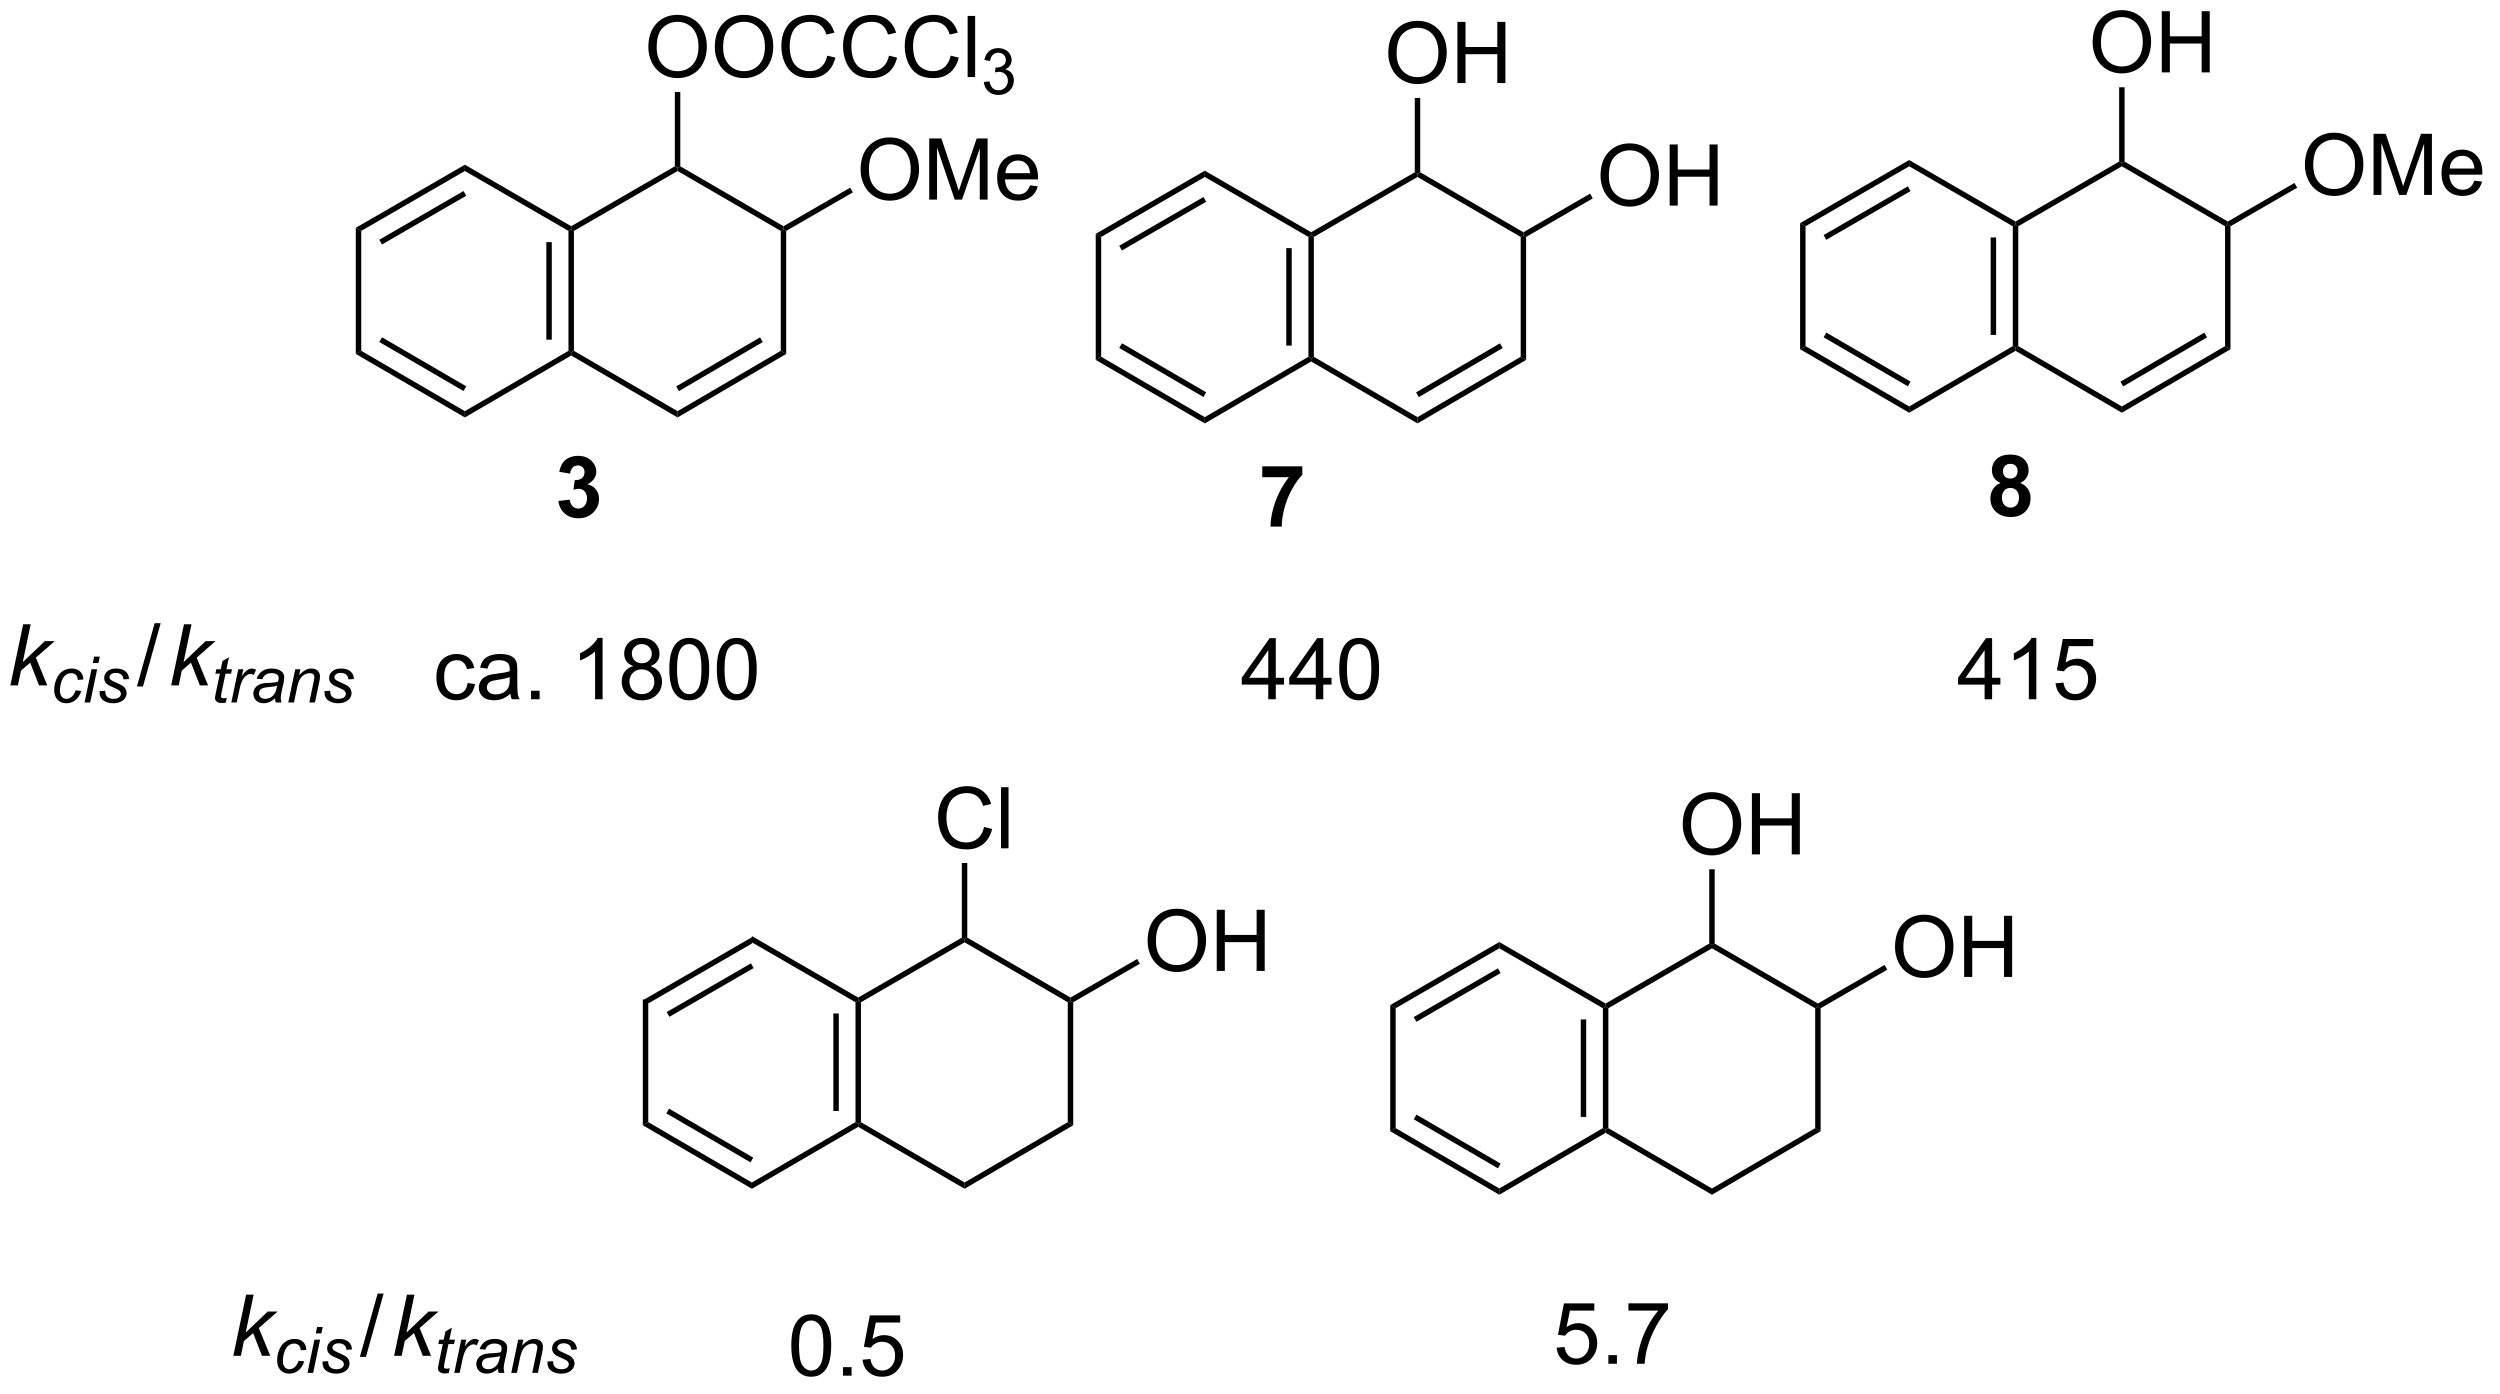 <?xml version="1.0" encoding="UTF-8"?>
<!DOCTYPE svg PUBLIC '-//W3C//DTD SVG 1.0//EN'
          'http://www.w3.org/TR/2001/REC-SVG-20010904/DTD/svg10.dtd'>
<svg stroke-dasharray="none" shape-rendering="auto" xmlns="http://www.w3.org/2000/svg" font-family="'Dialog'" text-rendering="auto" width="321" fill-opacity="1" color-interpolation="auto" color-rendering="auto" preserveAspectRatio="xMidYMid meet" font-size="12px" viewBox="0 0 321 179" fill="black" xmlns:xlink="http://www.w3.org/1999/xlink" stroke="black" image-rendering="auto" stroke-miterlimit="10" stroke-linecap="square" stroke-linejoin="miter" font-style="normal" stroke-width="1" height="179" stroke-dashoffset="0" font-weight="normal" stroke-opacity="1"
><!--Generated by the Batik Graphics2D SVG Generator--><defs id="genericDefs"
  /><g
  ><defs id="defs1"
    ><clipPath clipPathUnits="userSpaceOnUse" id="clipPath1"
      ><path d="M0.573 1.598 L240.705 1.598 L240.705 135.247 L0.573 135.247 L0.573 1.598 Z"
      /></clipPath
      ><clipPath clipPathUnits="userSpaceOnUse" id="clipPath2"
      ><path d="M5.033 66.311 L5.033 196.244 L238.488 196.244 L238.488 66.311 Z"
      /></clipPath
    ></defs
    ><g transform="scale(1.333,1.333) translate(-0.573,-1.598) matrix(1.029,0,0,1.029,-4.604,-66.61)"
    ><path d="M75.452 153.999 L75.452 154.588 L65.748 160.2 L65.237 159.905 ZM75.324 156.465 L67.436 161.026 L67.691 161.468 L75.579 156.906 Z" stroke="none" clip-path="url(#clipPath2)"
    /></g
    ><g transform="matrix(1.371,0,0,1.371,-6.903,-90.944)"
    ><path d="M65.237 159.905 L65.748 160.2 L65.748 171.427 L65.237 171.721 Z" stroke="none" clip-path="url(#clipPath2)"
    /></g
    ><g transform="matrix(1.371,0,0,1.371,-6.903,-90.944)"
    ><path d="M65.237 171.721 L65.748 171.427 L75.452 177.079 L75.452 177.669 ZM67.439 170.602 L75.323 175.194 L75.58 174.753 L67.695 170.161 Z" stroke="none" clip-path="url(#clipPath2)"
    /></g
    ><g transform="matrix(1.371,0,0,1.371,-6.903,-90.944)"
    ><path d="M75.452 177.669 L75.452 177.079 L85.156 171.427 L85.411 171.574 L85.411 171.869 Z" stroke="none" clip-path="url(#clipPath2)"
    /></g
    ><g transform="matrix(1.371,0,0,1.371,-6.903,-90.944)"
    ><path d="M85.666 171.427 L85.411 171.574 L85.156 171.427 L85.156 160.2 L85.411 160.053 L85.666 160.2 ZM83.592 170.382 L83.592 161.249 L83.082 161.249 L83.082 170.382 Z" stroke="none" clip-path="url(#clipPath2)"
    /></g
    ><g transform="matrix(1.371,0,0,1.371,-6.903,-90.944)"
    ><path d="M75.452 154.588 L75.452 153.999 L85.411 159.758 L85.411 160.053 L85.156 160.2 Z" stroke="none" clip-path="url(#clipPath2)"
    /></g
    ><g transform="matrix(1.371,0,0,1.371,-6.903,-90.944)"
    ><path d="M85.411 171.869 L85.411 171.574 L85.666 171.427 L95.37 177.078 L95.37 177.669 Z" stroke="none" clip-path="url(#clipPath2)"
    /></g
    ><g transform="matrix(1.371,0,0,1.371,-6.903,-90.944)"
    ><path d="M95.37 177.669 L95.37 177.078 L105.036 171.428 L105.546 171.72 Z" stroke="none" clip-path="url(#clipPath2)"
    /></g
    ><g transform="matrix(1.371,0,0,1.371,-6.903,-90.944)"
    ><path d="M105.546 171.72 L105.036 171.428 L105.036 160.199 L105.291 160.053 L105.546 160.2 Z" stroke="none" clip-path="url(#clipPath2)"
    /></g
    ><g transform="matrix(1.371,0,0,1.371,-6.903,-90.944)"
    ><path d="M105.292 159.758 L105.291 160.053 L105.036 160.199 L95.37 154.588 L95.37 154.293 L95.625 154.146 Z" stroke="none" clip-path="url(#clipPath2)"
    /></g
    ><g transform="matrix(1.371,0,0,1.371,-6.903,-90.944)"
    ><path d="M85.666 160.2 L85.411 160.053 L85.411 159.758 L95.115 154.146 L95.37 154.293 L95.37 154.588 Z" stroke="none" clip-path="url(#clipPath2)"
    /></g
    ><g transform="matrix(1.371,0,0,1.371,-6.903,-90.944)"
    ><path d="M97.198 143.78 L97.956 143.97 Q97.719 144.905 97.099 145.397 Q96.479 145.886 95.586 145.886 Q94.659 145.886 94.078 145.509 Q93.5 145.131 93.195 144.418 Q92.893 143.702 92.893 142.881 Q92.893 141.985 93.234 141.321 Q93.578 140.655 94.208 140.308 Q94.838 139.962 95.596 139.962 Q96.456 139.962 97.042 140.399 Q97.628 140.837 97.859 141.631 L97.112 141.806 Q96.914 141.181 96.534 140.897 Q96.156 140.61 95.581 140.61 Q94.922 140.61 94.477 140.928 Q94.034 141.243 93.854 141.777 Q93.674 142.311 93.674 142.876 Q93.674 143.608 93.888 144.152 Q94.102 144.696 94.549 144.967 Q95 145.235 95.523 145.235 Q96.159 145.235 96.599 144.868 Q97.042 144.501 97.198 143.78 ZM98.785 145.787 L98.785 140.061 L99.488 140.061 L99.488 145.787 L98.785 145.787 Z" stroke="none" clip-path="url(#clipPath2)"
    /></g
    ><g transform="matrix(1.371,0,0,1.371,-6.903,-90.944)"
    ><path d="M95.625 154.146 L95.37 154.293 L95.115 154.146 L95.115 147.157 L95.625 147.157 Z" stroke="none" clip-path="url(#clipPath2)"
    /></g
    ><g transform="matrix(1.371,0,0,1.371,-6.903,-90.944)"
    ><path d="M112.513 154.479 Q112.513 153.052 113.279 152.248 Q114.045 151.44 115.256 151.44 Q116.047 151.44 116.683 151.82 Q117.321 152.198 117.654 152.875 Q117.99 153.552 117.99 154.411 Q117.99 155.284 117.638 155.971 Q117.287 156.659 116.641 157.013 Q115.998 157.367 115.25 157.367 Q114.443 157.367 113.805 156.977 Q113.17 156.583 112.841 155.909 Q112.513 155.232 112.513 154.479 ZM113.295 154.49 Q113.295 155.526 113.849 156.123 Q114.407 156.716 115.248 156.716 Q116.102 156.716 116.654 156.115 Q117.209 155.513 117.209 154.409 Q117.209 153.708 116.972 153.188 Q116.735 152.667 116.279 152.38 Q115.826 152.091 115.258 152.091 Q114.454 152.091 113.873 152.646 Q113.295 153.198 113.295 154.49 ZM118.989 157.268 L118.989 151.542 L119.746 151.542 L119.746 153.893 L122.723 153.893 L122.723 151.542 L123.481 151.542 L123.481 157.268 L122.723 157.268 L122.723 154.568 L119.746 154.568 L119.746 157.268 L118.989 157.268 Z" stroke="none" clip-path="url(#clipPath2)"
    /></g
    ><g transform="matrix(1.371,0,0,1.371,-6.903,-90.944)"
    ><path d="M105.546 160.2 L105.291 160.053 L105.292 159.758 L111.534 156.148 L111.789 156.59 Z" stroke="none" clip-path="url(#clipPath2)"
    /></g
    ><g transform="matrix(1.371,0,0,1.371,-6.903,-90.944)"
    ><path d="M145.449 154.558 L145.449 155.147 L135.745 160.759 L135.235 160.465 ZM145.322 157.024 L137.433 161.586 L137.689 162.027 L145.577 157.466 Z" stroke="none" clip-path="url(#clipPath2)"
    /></g
    ><g transform="matrix(1.371,0,0,1.371,-6.903,-90.944)"
    ><path d="M135.235 160.465 L135.745 160.759 L135.745 171.987 L135.235 172.28 Z" stroke="none" clip-path="url(#clipPath2)"
    /></g
    ><g transform="matrix(1.371,0,0,1.371,-6.903,-90.944)"
    ><path d="M135.235 172.28 L135.745 171.987 L145.449 177.638 L145.449 178.228 ZM137.436 171.161 L145.321 175.753 L145.578 175.312 L137.693 170.72 Z" stroke="none" clip-path="url(#clipPath2)"
    /></g
    ><g transform="matrix(1.371,0,0,1.371,-6.903,-90.944)"
    ><path d="M145.449 178.228 L145.449 177.638 L155.153 171.987 L155.409 172.133 L155.409 172.429 Z" stroke="none" clip-path="url(#clipPath2)"
    /></g
    ><g transform="matrix(1.371,0,0,1.371,-6.903,-90.944)"
    ><path d="M155.664 171.987 L155.409 172.133 L155.153 171.987 L155.153 160.759 L155.409 160.612 L155.664 160.759 ZM153.59 170.941 L153.59 161.808 L153.079 161.808 L153.079 170.941 Z" stroke="none" clip-path="url(#clipPath2)"
    /></g
    ><g transform="matrix(1.371,0,0,1.371,-6.903,-90.944)"
    ><path d="M145.449 155.147 L145.449 154.558 L155.409 160.317 L155.409 160.612 L155.153 160.759 Z" stroke="none" clip-path="url(#clipPath2)"
    /></g
    ><g transform="matrix(1.371,0,0,1.371,-6.903,-90.944)"
    ><path d="M155.409 172.429 L155.409 172.133 L155.664 171.987 L165.367 177.638 L165.368 178.228 Z" stroke="none" clip-path="url(#clipPath2)"
    /></g
    ><g transform="matrix(1.371,0,0,1.371,-6.903,-90.944)"
    ><path d="M165.368 178.228 L165.367 177.638 L175.034 171.987 L175.544 172.28 Z" stroke="none" clip-path="url(#clipPath2)"
    /></g
    ><g transform="matrix(1.371,0,0,1.371,-6.903,-90.944)"
    ><path d="M175.544 172.28 L175.034 171.987 L175.034 160.759 L175.289 160.612 L175.544 160.759 Z" stroke="none" clip-path="url(#clipPath2)"
    /></g
    ><g transform="matrix(1.371,0,0,1.371,-6.903,-90.944)"
    ><path d="M175.289 160.317 L175.289 160.612 L175.034 160.759 L165.367 155.148 L165.368 154.853 L165.623 154.706 Z" stroke="none" clip-path="url(#clipPath2)"
    /></g
    ><g transform="matrix(1.371,0,0,1.371,-6.903,-90.944)"
    ><path d="M155.664 160.759 L155.409 160.612 L155.409 160.317 L165.112 154.706 L165.368 154.853 L165.367 155.148 Z" stroke="none" clip-path="url(#clipPath2)"
    /></g
    ><g transform="matrix(1.371,0,0,1.371,-6.903,-90.944)"
    ><path d="M162.631 143.561 Q162.631 142.134 163.396 141.329 Q164.162 140.522 165.373 140.522 Q166.164 140.522 166.8 140.902 Q167.438 141.28 167.771 141.957 Q168.107 142.634 168.107 143.493 Q168.107 144.365 167.756 145.053 Q167.404 145.74 166.758 146.095 Q166.115 146.449 165.368 146.449 Q164.56 146.449 163.922 146.058 Q163.287 145.665 162.959 144.99 Q162.631 144.313 162.631 143.561 ZM163.412 143.571 Q163.412 144.608 163.966 145.204 Q164.524 145.798 165.365 145.798 Q166.219 145.798 166.771 145.196 Q167.326 144.595 167.326 143.49 Q167.326 142.79 167.089 142.269 Q166.852 141.748 166.396 141.462 Q165.943 141.173 165.375 141.173 Q164.571 141.173 163.99 141.727 Q163.412 142.28 163.412 143.571 ZM169.106 146.35 L169.106 140.623 L169.864 140.623 L169.864 142.975 L172.84 142.975 L172.84 140.623 L173.598 140.623 L173.598 146.35 L172.84 146.35 L172.84 143.649 L169.864 143.649 L169.864 146.35 L169.106 146.35 Z" stroke="none" clip-path="url(#clipPath2)"
    /></g
    ><g transform="matrix(1.371,0,0,1.371,-6.903,-90.944)"
    ><path d="M165.623 154.706 L165.368 154.853 L165.112 154.706 L165.112 147.745 L165.623 147.745 Z" stroke="none" clip-path="url(#clipPath2)"
    /></g
    ><g transform="matrix(1.371,0,0,1.371,-6.903,-90.944)"
    ><path d="M182.511 155.039 Q182.511 153.612 183.277 152.807 Q184.042 152 185.253 152 Q186.045 152 186.68 152.38 Q187.318 152.757 187.652 153.435 Q187.988 154.112 187.988 154.971 Q187.988 155.843 187.636 156.531 Q187.285 157.218 186.639 157.572 Q185.995 157.927 185.248 157.927 Q184.441 157.927 183.803 157.536 Q183.167 157.143 182.839 156.468 Q182.511 155.791 182.511 155.039 ZM183.292 155.049 Q183.292 156.085 183.847 156.682 Q184.404 157.276 185.245 157.276 Q186.1 157.276 186.652 156.674 Q187.206 156.072 187.206 154.968 Q187.206 154.268 186.97 153.747 Q186.732 153.226 186.277 152.94 Q185.824 152.651 185.256 152.651 Q184.451 152.651 183.87 153.205 Q183.292 153.757 183.292 155.049 ZM188.986 157.828 L188.986 152.101 L189.744 152.101 L189.744 154.453 L192.721 154.453 L192.721 152.101 L193.479 152.101 L193.479 157.828 L192.721 157.828 L192.721 155.127 L189.744 155.127 L189.744 157.828 L188.986 157.828 Z" stroke="none" clip-path="url(#clipPath2)"
    /></g
    ><g transform="matrix(1.371,0,0,1.371,-6.903,-90.944)"
    ><path d="M175.544 160.759 L175.289 160.612 L175.289 160.317 L181.531 156.707 L181.787 157.149 Z" stroke="none" clip-path="url(#clipPath2)"
    /></g
    ><g transform="matrix(1.371,0,0,1.371,-6.903,-90.944)"
    ><path d="M48.571 81.76 L48.571 82.35 L38.867 87.961 L38.357 87.667 ZM48.444 84.226 L40.555 88.788 L40.811 89.23 L48.699 84.668 Z" stroke="none" clip-path="url(#clipPath2)"
    /></g
    ><g transform="matrix(1.371,0,0,1.371,-6.903,-90.944)"
    ><path d="M38.357 87.667 L38.867 87.961 L38.867 99.189 L38.357 99.482 Z" stroke="none" clip-path="url(#clipPath2)"
    /></g
    ><g transform="matrix(1.371,0,0,1.371,-6.903,-90.944)"
    ><path d="M38.357 99.482 L38.867 99.189 L48.571 104.84 L48.571 105.431 ZM40.558 98.364 L48.443 102.955 L48.7 102.514 L40.815 97.923 Z" stroke="none" clip-path="url(#clipPath2)"
    /></g
    ><g transform="matrix(1.371,0,0,1.371,-6.903,-90.944)"
    ><path d="M48.571 105.431 L48.571 104.84 L58.275 99.189 L58.53 99.336 L58.53 99.631 Z" stroke="none" clip-path="url(#clipPath2)"
    /></g
    ><g transform="matrix(1.371,0,0,1.371,-6.903,-90.944)"
    ><path d="M58.785 99.189 L58.53 99.336 L58.275 99.189 L58.275 87.961 L58.53 87.814 L58.785 87.961 ZM56.712 98.144 L56.712 89.011 L56.201 89.011 L56.201 98.144 Z" stroke="none" clip-path="url(#clipPath2)"
    /></g
    ><g transform="matrix(1.371,0,0,1.371,-6.903,-90.944)"
    ><path d="M48.571 82.35 L48.571 81.76 L58.53 87.519 L58.53 87.814 L58.275 87.961 Z" stroke="none" clip-path="url(#clipPath2)"
    /></g
    ><g transform="matrix(1.371,0,0,1.371,-6.903,-90.944)"
    ><path d="M58.53 99.631 L58.53 99.336 L58.785 99.189 L68.492 104.84 L68.493 105.431 Z" stroke="none" clip-path="url(#clipPath2)"
    /></g
    ><g transform="matrix(1.371,0,0,1.371,-6.903,-90.944)"
    ><path d="M68.493 105.431 L68.492 104.84 L78.156 99.189 L78.666 99.482 ZM68.619 102.961 L76.472 98.37 L76.214 97.929 L68.362 102.521 Z" stroke="none" clip-path="url(#clipPath2)"
    /></g
    ><g transform="matrix(1.371,0,0,1.371,-6.903,-90.944)"
    ><path d="M78.666 99.482 L78.156 99.189 L78.156 87.961 L78.411 87.814 L78.666 87.961 Z" stroke="none" clip-path="url(#clipPath2)"
    /></g
    ><g transform="matrix(1.371,0,0,1.371,-6.903,-90.944)"
    ><path d="M78.411 87.519 L78.411 87.814 L78.156 87.961 L68.492 82.35 L68.493 82.055 L68.748 81.908 Z" stroke="none" clip-path="url(#clipPath2)"
    /></g
    ><g transform="matrix(1.371,0,0,1.371,-6.903,-90.944)"
    ><path d="M58.785 87.961 L58.53 87.814 L58.53 87.519 L68.237 81.908 L68.493 82.055 L68.492 82.35 Z" stroke="none" clip-path="url(#clipPath2)"
    /></g
    ><g transform="matrix(1.371,0,0,1.371,-6.903,-90.944)"
    ><path d="M65.755 70.763 Q65.755 69.336 66.521 68.531 Q67.287 67.724 68.498 67.724 Q69.289 67.724 69.925 68.104 Q70.563 68.482 70.896 69.159 Q71.232 69.836 71.232 70.695 Q71.232 71.568 70.88 72.255 Q70.529 72.943 69.883 73.297 Q69.24 73.651 68.493 73.651 Q67.685 73.651 67.047 73.26 Q66.412 72.867 66.084 72.193 Q65.755 71.516 65.755 70.763 ZM66.537 70.774 Q66.537 71.81 67.091 72.406 Q67.649 73 68.49 73 Q69.344 73 69.896 72.399 Q70.451 71.797 70.451 70.693 Q70.451 69.992 70.214 69.472 Q69.977 68.951 69.521 68.664 Q69.068 68.375 68.5 68.375 Q67.696 68.375 67.115 68.93 Q66.537 69.482 66.537 70.774 ZM71.978 70.763 Q71.978 69.336 72.744 68.531 Q73.509 67.724 74.72 67.724 Q75.512 67.724 76.147 68.104 Q76.785 68.482 77.119 69.159 Q77.455 69.836 77.455 70.695 Q77.455 71.568 77.103 72.255 Q76.752 72.943 76.106 73.297 Q75.463 73.651 74.715 73.651 Q73.908 73.651 73.27 73.26 Q72.634 72.867 72.306 72.193 Q71.978 71.516 71.978 70.763 ZM72.759 70.774 Q72.759 71.81 73.314 72.406 Q73.871 73 74.713 73 Q75.567 73 76.119 72.399 Q76.674 71.797 76.674 70.693 Q76.674 69.992 76.436 69.472 Q76.2 68.951 75.744 68.664 Q75.291 68.375 74.723 68.375 Q73.918 68.375 73.338 68.93 Q72.759 69.482 72.759 70.774 ZM82.516 71.544 L83.274 71.734 Q83.037 72.669 82.417 73.162 Q81.797 73.651 80.904 73.651 Q79.977 73.651 79.396 73.274 Q78.818 72.896 78.513 72.182 Q78.211 71.466 78.211 70.646 Q78.211 69.75 78.552 69.086 Q78.896 68.419 79.526 68.073 Q80.157 67.727 80.914 67.727 Q81.774 67.727 82.36 68.164 Q82.946 68.602 83.177 69.396 L82.43 69.57 Q82.232 68.945 81.852 68.662 Q81.474 68.375 80.899 68.375 Q80.24 68.375 79.795 68.693 Q79.352 69.008 79.172 69.542 Q78.993 70.076 78.993 70.641 Q78.993 71.373 79.206 71.917 Q79.42 72.461 79.868 72.732 Q80.318 73 80.841 73 Q81.477 73 81.917 72.633 Q82.36 72.266 82.516 71.544 ZM88.293 71.544 L89.051 71.734 Q88.814 72.669 88.194 73.162 Q87.575 73.651 86.681 73.651 Q85.754 73.651 85.174 73.274 Q84.595 72.896 84.291 72.182 Q83.989 71.466 83.989 70.646 Q83.989 69.75 84.33 69.086 Q84.674 68.419 85.304 68.073 Q85.934 67.727 86.692 67.727 Q87.551 67.727 88.137 68.164 Q88.723 68.602 88.955 69.396 L88.207 69.57 Q88.009 68.945 87.629 68.662 Q87.252 68.375 86.676 68.375 Q86.017 68.375 85.572 68.693 Q85.129 69.008 84.95 69.542 Q84.77 70.076 84.77 70.641 Q84.77 71.373 84.983 71.917 Q85.197 72.461 85.645 72.732 Q86.095 73 86.619 73 Q87.254 73 87.694 72.633 Q88.137 72.266 88.293 71.544 ZM94.071 71.544 L94.828 71.734 Q94.591 72.669 93.972 73.162 Q93.352 73.651 92.459 73.651 Q91.532 73.651 90.951 73.274 Q90.373 72.896 90.068 72.182 Q89.766 71.466 89.766 70.646 Q89.766 69.75 90.107 69.086 Q90.451 68.419 91.081 68.073 Q91.711 67.727 92.469 67.727 Q93.328 67.727 93.914 68.164 Q94.5 68.602 94.732 69.396 L93.985 69.57 Q93.787 68.945 93.407 68.662 Q93.029 68.375 92.453 68.375 Q91.795 68.375 91.349 68.693 Q90.907 69.008 90.727 69.542 Q90.547 70.076 90.547 70.641 Q90.547 71.373 90.761 71.917 Q90.974 72.461 91.422 72.732 Q91.873 73 92.396 73 Q93.032 73 93.472 72.633 Q93.914 72.266 94.071 71.544 ZM95.658 73.552 L95.658 67.826 L96.361 67.826 L96.361 73.552 L95.658 73.552 Z" stroke="none" clip-path="url(#clipPath2)"
    /></g
    ><g transform="matrix(1.371,0,0,1.371,-6.903,-90.944)"
    ><path d="M97.174 74.017 L97.701 73.947 Q97.793 74.396 98.01 74.594 Q98.229 74.791 98.543 74.791 Q98.914 74.791 99.17 74.533 Q99.428 74.275 99.428 73.894 Q99.428 73.531 99.19 73.297 Q98.954 73.06 98.586 73.06 Q98.438 73.06 98.215 73.119 L98.274 72.656 Q98.326 72.662 98.358 72.662 Q98.696 72.662 98.965 72.486 Q99.235 72.31 99.235 71.943 Q99.235 71.654 99.037 71.465 Q98.842 71.273 98.532 71.273 Q98.223 71.273 98.018 71.467 Q97.813 71.66 97.754 72.047 L97.227 71.953 Q97.325 71.422 97.666 71.131 Q98.01 70.84 98.52 70.84 Q98.871 70.84 99.166 70.99 Q99.463 71.141 99.62 71.402 Q99.776 71.662 99.776 71.955 Q99.776 72.234 99.625 72.463 Q99.477 72.691 99.184 72.826 Q99.565 72.914 99.776 73.191 Q99.987 73.467 99.987 73.883 Q99.987 74.445 99.576 74.838 Q99.166 75.228 98.539 75.228 Q97.975 75.228 97.6 74.892 Q97.227 74.555 97.174 74.017 Z" stroke="none" clip-path="url(#clipPath2)"
    /></g
    ><g transform="matrix(1.371,0,0,1.371,-6.903,-90.944)"
    ><path d="M68.748 81.908 L68.493 82.055 L68.237 81.908 L68.237 74.95 L68.748 74.95 Z" stroke="none" clip-path="url(#clipPath2)"
    /></g
    ><g transform="matrix(1.371,0,0,1.371,-6.903,-90.944)"
    ><path d="M85.633 82.241 Q85.633 80.814 86.399 80.009 Q87.164 79.202 88.375 79.202 Q89.167 79.202 89.802 79.582 Q90.44 79.96 90.774 80.637 Q91.11 81.314 91.11 82.173 Q91.11 83.046 90.758 83.733 Q90.406 84.421 89.761 84.775 Q89.117 85.129 88.37 85.129 Q87.563 85.129 86.925 84.738 Q86.289 84.345 85.961 83.671 Q85.633 82.993 85.633 82.241 ZM86.414 82.251 Q86.414 83.288 86.969 83.884 Q87.526 84.478 88.367 84.478 Q89.222 84.478 89.774 83.876 Q90.328 83.275 90.328 82.171 Q90.328 81.47 90.091 80.949 Q89.854 80.428 89.399 80.142 Q88.945 79.853 88.378 79.853 Q87.573 79.853 86.992 80.408 Q86.414 80.96 86.414 82.251 ZM92.061 85.03 L92.061 79.303 L93.202 79.303 L94.559 83.358 Q94.746 83.923 94.832 84.204 Q94.929 83.892 95.137 83.288 L96.507 79.303 L97.528 79.303 L97.528 85.03 L96.796 85.03 L96.796 80.236 L95.132 85.03 L94.449 85.03 L92.793 80.155 L92.793 85.03 L92.061 85.03 ZM101.499 83.694 L102.225 83.783 Q102.054 84.421 101.587 84.772 Q101.124 85.124 100.403 85.124 Q99.491 85.124 98.957 84.564 Q98.426 84.001 98.426 82.991 Q98.426 81.944 98.965 81.366 Q99.504 80.788 100.364 80.788 Q101.194 80.788 101.72 81.356 Q102.249 81.921 102.249 82.947 Q102.249 83.009 102.246 83.134 L99.153 83.134 Q99.192 83.819 99.538 84.184 Q99.887 84.546 100.405 84.546 Q100.793 84.546 101.067 84.343 Q101.34 84.139 101.499 83.694 ZM99.192 82.556 L101.507 82.556 Q101.46 82.033 101.241 81.772 Q100.905 81.366 100.371 81.366 Q99.887 81.366 99.556 81.692 Q99.225 82.014 99.192 82.556 Z" stroke="none" clip-path="url(#clipPath2)"
    /></g
    ><g transform="matrix(1.371,0,0,1.371,-6.903,-90.944)"
    ><path d="M78.666 87.961 L78.411 87.814 L78.411 87.519 L84.653 83.91 L84.909 84.351 Z" stroke="none" clip-path="url(#clipPath2)"
    /></g
    ><g transform="matrix(1.371,0,0,1.371,-6.903,-90.944)"
    ><path d="M117.869 82.32 L117.869 82.909 L108.165 88.524 L107.655 88.23 ZM117.741 84.786 L109.853 89.35 L110.109 89.792 L117.997 85.228 Z" stroke="none" clip-path="url(#clipPath2)"
    /></g
    ><g transform="matrix(1.371,0,0,1.371,-6.903,-90.944)"
    ><path d="M107.655 88.23 L108.165 88.524 L108.165 99.748 L107.655 100.042 Z" stroke="none" clip-path="url(#clipPath2)"
    /></g
    ><g transform="matrix(1.371,0,0,1.371,-6.903,-90.944)"
    ><path d="M107.655 100.042 L108.165 99.748 L117.869 105.4 L117.869 105.99 ZM109.856 98.923 L117.741 103.515 L117.997 103.074 L110.113 98.482 Z" stroke="none" clip-path="url(#clipPath2)"
    /></g
    ><g transform="matrix(1.371,0,0,1.371,-6.903,-90.944)"
    ><path d="M117.869 105.99 L117.869 105.4 L127.573 99.748 L127.828 99.895 L127.828 100.19 Z" stroke="none" clip-path="url(#clipPath2)"
    /></g
    ><g transform="matrix(1.371,0,0,1.371,-6.903,-90.944)"
    ><path d="M128.083 99.748 L127.828 99.895 L127.573 99.748 L127.573 88.524 L127.828 88.377 L128.083 88.524 ZM126.01 98.703 L126.01 89.572 L125.5 89.572 L125.5 98.703 Z" stroke="none" clip-path="url(#clipPath2)"
    /></g
    ><g transform="matrix(1.371,0,0,1.371,-6.903,-90.944)"
    ><path d="M117.869 82.909 L117.869 82.32 L127.828 88.082 L127.828 88.377 L127.573 88.524 Z" stroke="none" clip-path="url(#clipPath2)"
    /></g
    ><g transform="matrix(1.371,0,0,1.371,-6.903,-90.944)"
    ><path d="M127.828 100.19 L127.828 99.895 L128.083 99.748 L137.79 105.4 L137.791 105.99 Z" stroke="none" clip-path="url(#clipPath2)"
    /></g
    ><g transform="matrix(1.371,0,0,1.371,-6.903,-90.944)"
    ><path d="M137.791 105.99 L137.79 105.4 L147.453 99.749 L147.964 100.041 ZM137.917 103.521 L145.769 98.929 L145.512 98.488 L137.659 103.08 Z" stroke="none" clip-path="url(#clipPath2)"
    /></g
    ><g transform="matrix(1.371,0,0,1.371,-6.903,-90.944)"
    ><path d="M147.964 100.041 L147.453 99.749 L147.453 88.523 L147.709 88.377 L147.964 88.524 Z" stroke="none" clip-path="url(#clipPath2)"
    /></g
    ><g transform="matrix(1.371,0,0,1.371,-6.903,-90.944)"
    ><path d="M147.709 88.082 L147.709 88.377 L147.453 88.523 L137.79 82.909 L137.79 82.614 L138.045 82.468 Z" stroke="none" clip-path="url(#clipPath2)"
    /></g
    ><g transform="matrix(1.371,0,0,1.371,-6.903,-90.944)"
    ><path d="M128.083 88.524 L127.828 88.377 L127.828 88.082 L137.535 82.467 L137.79 82.614 L137.79 82.909 Z" stroke="none" clip-path="url(#clipPath2)"
    /></g
    ><g transform="matrix(1.371,0,0,1.371,-6.903,-90.944)"
    ><path d="M135.053 71.323 Q135.053 69.895 135.819 69.091 Q136.584 68.284 137.795 68.284 Q138.587 68.284 139.222 68.664 Q139.861 69.041 140.194 69.718 Q140.53 70.395 140.53 71.255 Q140.53 72.127 140.178 72.815 Q139.827 73.502 139.181 73.856 Q138.538 74.211 137.79 74.211 Q136.983 74.211 136.345 73.82 Q135.709 73.427 135.381 72.752 Q135.053 72.075 135.053 71.323 ZM135.834 71.333 Q135.834 72.369 136.389 72.966 Q136.946 73.559 137.788 73.559 Q138.642 73.559 139.194 72.958 Q139.749 72.356 139.749 71.252 Q139.749 70.552 139.512 70.031 Q139.275 69.51 138.819 69.224 Q138.366 68.934 137.798 68.934 Q136.993 68.934 136.413 69.489 Q135.834 70.041 135.834 71.333 ZM141.529 74.112 L141.529 68.385 L142.286 68.385 L142.286 70.737 L145.263 70.737 L145.263 68.385 L146.021 68.385 L146.021 74.112 L145.263 74.112 L145.263 71.411 L142.286 71.411 L142.286 74.112 L141.529 74.112 Z" stroke="none" clip-path="url(#clipPath2)"
    /></g
    ><g transform="matrix(1.371,0,0,1.371,-6.903,-90.944)"
    ><path d="M138.045 82.468 L137.79 82.614 L137.535 82.467 L137.535 75.507 L138.045 75.507 Z" stroke="none" clip-path="url(#clipPath2)"
    /></g
    ><g transform="matrix(1.371,0,0,1.371,-6.903,-90.944)"
    ><path d="M154.931 82.8 Q154.931 81.373 155.696 80.569 Q156.462 79.761 157.673 79.761 Q158.465 79.761 159.1 80.141 Q159.738 80.519 160.071 81.196 Q160.407 81.873 160.407 82.733 Q160.407 83.605 160.056 84.292 Q159.704 84.98 159.058 85.334 Q158.415 85.688 157.668 85.688 Q156.86 85.688 156.222 85.298 Q155.587 84.904 155.259 84.23 Q154.931 83.553 154.931 82.8 ZM155.712 82.811 Q155.712 83.847 156.267 84.444 Q156.824 85.037 157.665 85.037 Q158.519 85.037 159.071 84.436 Q159.626 83.834 159.626 82.73 Q159.626 82.029 159.389 81.509 Q159.152 80.988 158.696 80.701 Q158.243 80.412 157.675 80.412 Q156.871 80.412 156.29 80.967 Q155.712 81.519 155.712 82.811 ZM161.406 85.589 L161.406 79.863 L162.164 79.863 L162.164 82.214 L165.14 82.214 L165.14 79.863 L165.898 79.863 L165.898 85.589 L165.14 85.589 L165.14 82.889 L162.164 82.889 L162.164 85.589 L161.406 85.589 Z" stroke="none" clip-path="url(#clipPath2)"
    /></g
    ><g transform="matrix(1.371,0,0,1.371,-6.903,-90.944)"
    ><path d="M147.964 88.524 L147.709 88.377 L147.709 88.082 L153.951 84.47 L154.207 84.912 Z" stroke="none" clip-path="url(#clipPath2)"
    /></g
    ><g transform="matrix(1.371,0,0,1.371,-6.903,-90.944)"
    ><path d="M183.838 81.32 L183.838 81.909 L174.131 87.524 L173.621 87.23 ZM183.71 83.787 L175.82 88.351 L176.076 88.792 L183.966 84.228 Z" stroke="none" clip-path="url(#clipPath2)"
    /></g
    ><g transform="matrix(1.371,0,0,1.371,-6.903,-90.944)"
    ><path d="M173.621 87.23 L174.131 87.524 L174.131 98.748 L173.621 99.042 Z" stroke="none" clip-path="url(#clipPath2)"
    /></g
    ><g transform="matrix(1.371,0,0,1.371,-6.903,-90.944)"
    ><path d="M173.621 99.042 L174.131 98.748 L183.838 104.4 L183.838 104.99 ZM175.823 97.922 L183.71 102.514 L183.966 102.073 L176.079 97.482 Z" stroke="none" clip-path="url(#clipPath2)"
    /></g
    ><g transform="matrix(1.371,0,0,1.371,-6.903,-90.944)"
    ><path d="M183.838 104.99 L183.838 104.4 L193.542 98.748 L193.797 98.895 L193.797 99.19 Z" stroke="none" clip-path="url(#clipPath2)"
    /></g
    ><g transform="matrix(1.371,0,0,1.371,-6.903,-90.944)"
    ><path d="M194.053 98.748 L193.797 98.895 L193.542 98.748 L193.542 87.524 L193.797 87.377 L194.053 87.524 ZM191.979 97.703 L191.979 88.572 L191.469 88.572 L191.469 97.703 Z" stroke="none" clip-path="url(#clipPath2)"
    /></g
    ><g transform="matrix(1.371,0,0,1.371,-6.903,-90.944)"
    ><path d="M183.838 81.909 L183.838 81.32 L193.797 87.082 L193.797 87.377 L193.542 87.524 Z" stroke="none" clip-path="url(#clipPath2)"
    /></g
    ><g transform="matrix(1.371,0,0,1.371,-6.903,-90.944)"
    ><path d="M193.797 99.19 L193.797 98.895 L194.053 98.748 L203.756 104.4 L203.757 104.99 Z" stroke="none" clip-path="url(#clipPath2)"
    /></g
    ><g transform="matrix(1.371,0,0,1.371,-6.903,-90.944)"
    ><path d="M203.757 104.99 L203.756 104.4 L213.42 98.749 L213.93 99.041 ZM203.883 102.521 L211.736 97.929 L211.478 97.488 L203.626 102.08 Z" stroke="none" clip-path="url(#clipPath2)"
    /></g
    ><g transform="matrix(1.371,0,0,1.371,-6.903,-90.944)"
    ><path d="M213.93 99.041 L213.42 98.749 L213.42 87.523 L213.675 87.377 L213.93 87.524 Z" stroke="none" clip-path="url(#clipPath2)"
    /></g
    ><g transform="matrix(1.371,0,0,1.371,-6.903,-90.944)"
    ><path d="M213.675 87.082 L213.675 87.377 L213.42 87.523 L203.756 81.909 L203.756 81.614 L204.012 81.468 Z" stroke="none" clip-path="url(#clipPath2)"
    /></g
    ><g transform="matrix(1.371,0,0,1.371,-6.903,-90.944)"
    ><path d="M194.053 87.524 L193.797 87.377 L193.797 87.082 L203.501 81.467 L203.756 81.614 L203.756 81.909 Z" stroke="none" clip-path="url(#clipPath2)"
    /></g
    ><g transform="matrix(1.371,0,0,1.371,-6.903,-90.944)"
    ><path d="M201.019 70.323 Q201.019 68.895 201.785 68.091 Q202.551 67.284 203.762 67.284 Q204.553 67.284 205.189 67.664 Q205.827 68.041 206.16 68.718 Q206.496 69.395 206.496 70.255 Q206.496 71.127 206.144 71.815 Q205.793 72.502 205.147 72.856 Q204.504 73.211 203.756 73.211 Q202.949 73.211 202.311 72.82 Q201.676 72.427 201.348 71.752 Q201.019 71.075 201.019 70.323 ZM201.801 70.333 Q201.801 71.369 202.356 71.966 Q202.913 72.559 203.754 72.559 Q204.608 72.559 205.16 71.958 Q205.715 71.356 205.715 70.252 Q205.715 69.552 205.478 69.031 Q205.241 68.51 204.785 68.224 Q204.332 67.934 203.764 67.934 Q202.96 67.934 202.379 68.489 Q201.801 69.041 201.801 70.333 ZM207.495 73.112 L207.495 67.385 L208.253 67.385 L208.253 69.737 L211.229 69.737 L211.229 67.385 L211.987 67.385 L211.987 73.112 L211.229 73.112 L211.229 70.411 L208.253 70.411 L208.253 73.112 L207.495 73.112 Z" stroke="none" clip-path="url(#clipPath2)"
    /></g
    ><g transform="matrix(1.371,0,0,1.371,-6.903,-90.944)"
    ><path d="M204.012 81.468 L203.756 81.614 L203.501 81.467 L203.501 74.507 L204.012 74.507 Z" stroke="none" clip-path="url(#clipPath2)"
    /></g
    ><g transform="matrix(1.371,0,0,1.371,-6.903,-90.944)"
    ><path d="M220.9 81.8 Q220.9 80.373 221.666 79.569 Q222.431 78.761 223.642 78.761 Q224.434 78.761 225.069 79.141 Q225.707 79.519 226.041 80.196 Q226.377 80.873 226.377 81.733 Q226.377 82.605 226.025 83.292 Q225.674 83.98 225.028 84.334 Q224.385 84.688 223.637 84.688 Q222.83 84.688 222.192 84.298 Q221.556 83.904 221.228 83.23 Q220.9 82.553 220.9 81.8 ZM221.681 81.811 Q221.681 82.847 222.236 83.444 Q222.793 84.037 223.635 84.037 Q224.489 84.037 225.041 83.436 Q225.595 82.834 225.595 81.73 Q225.595 81.029 225.358 80.509 Q225.121 79.988 224.666 79.701 Q224.213 79.412 223.645 79.412 Q222.84 79.412 222.26 79.967 Q221.681 80.519 221.681 81.811 ZM227.328 84.589 L227.328 78.863 L228.469 78.863 L229.826 82.917 Q230.013 83.483 230.099 83.764 Q230.196 83.451 230.404 82.847 L231.774 78.863 L232.795 78.863 L232.795 84.589 L232.063 84.589 L232.063 79.795 L230.399 84.589 L229.716 84.589 L228.06 79.714 L228.06 84.589 L227.328 84.589 ZM236.766 83.253 L237.493 83.342 Q237.321 83.98 236.855 84.332 Q236.391 84.683 235.67 84.683 Q234.758 84.683 234.224 84.123 Q233.693 83.561 233.693 82.55 Q233.693 81.503 234.232 80.925 Q234.771 80.347 235.631 80.347 Q236.461 80.347 236.987 80.915 Q237.516 81.48 237.516 82.506 Q237.516 82.569 237.513 82.694 L234.42 82.694 Q234.459 83.378 234.805 83.743 Q235.154 84.105 235.672 84.105 Q236.06 84.105 236.334 83.902 Q236.607 83.699 236.766 83.253 ZM234.459 82.115 L236.774 82.115 Q236.727 81.592 236.508 81.332 Q236.172 80.925 235.638 80.925 Q235.154 80.925 234.823 81.251 Q234.493 81.574 234.459 82.115 Z" stroke="none" clip-path="url(#clipPath2)"
    /></g
    ><g transform="matrix(1.371,0,0,1.371,-6.903,-90.944)"
    ><path d="M213.93 87.524 L213.675 87.377 L213.675 87.082 L219.92 83.469 L220.176 83.911 Z" stroke="none" clip-path="url(#clipPath2)"
    /></g
    ><g transform="matrix(1.371,0,0,1.371,-6.903,-90.944)"
    ><path d="M6.005 130.525 L7.206 124.799 L7.909 124.799 L7.167 128.348 L9.229 126.377 L10.162 126.377 L8.393 127.924 L9.464 130.525 L8.69 130.525 L7.862 128.395 L7.003 129.137 L6.714 130.525 L6.005 130.525 Z" stroke="none" clip-path="url(#clipPath2)"
    /></g
    ><g transform="matrix(1.371,0,0,1.371,-6.903,-90.944)"
    ><path d="M12.121 130.99 L12.65 131.047 Q12.451 131.629 12.084 131.912 Q11.717 132.196 11.248 132.196 Q10.74 132.196 10.426 131.868 Q10.111 131.539 10.111 130.95 Q10.111 130.44 10.312 129.948 Q10.515 129.455 10.89 129.2 Q11.267 128.944 11.752 128.944 Q12.252 128.944 12.545 129.227 Q12.838 129.508 12.838 129.975 L12.316 130.01 Q12.314 129.713 12.144 129.547 Q11.976 129.379 11.701 129.379 Q11.383 129.379 11.148 129.582 Q10.914 129.784 10.779 130.196 Q10.646 130.608 10.646 130.989 Q10.646 131.387 10.822 131.586 Q10.998 131.786 11.256 131.786 Q11.514 131.786 11.75 131.59 Q11.986 131.393 12.121 130.99 ZM13.726 128.43 L13.851 127.83 L14.379 127.83 L14.254 128.43 L13.726 128.43 ZM12.953 132.125 L13.603 129.014 L14.133 129.014 L13.482 132.125 L12.953 132.125 ZM14.356 131.061 L14.886 131.03 Q14.886 131.258 14.956 131.42 Q15.026 131.58 15.216 131.684 Q15.405 131.786 15.657 131.786 Q16.009 131.786 16.184 131.645 Q16.36 131.504 16.36 131.313 Q16.36 131.176 16.255 131.053 Q16.145 130.93 15.725 130.75 Q15.306 130.569 15.188 130.496 Q14.991 130.375 14.892 130.213 Q14.792 130.051 14.792 129.84 Q14.792 129.471 15.085 129.207 Q15.378 128.944 15.905 128.944 Q16.491 128.944 16.798 129.215 Q17.104 129.485 17.116 129.928 L16.596 129.963 Q16.585 129.682 16.397 129.518 Q16.21 129.354 15.868 129.354 Q15.593 129.354 15.44 129.481 Q15.288 129.606 15.288 129.752 Q15.288 129.899 15.419 130.01 Q15.507 130.086 15.874 130.244 Q16.483 130.508 16.642 130.661 Q16.893 130.903 16.893 131.252 Q16.893 131.483 16.751 131.705 Q16.608 131.928 16.317 132.063 Q16.026 132.196 15.63 132.196 Q15.091 132.196 14.714 131.928 Q14.335 131.662 14.356 131.061 Z" stroke="none" clip-path="url(#clipPath2)"
    /></g
    ><g transform="matrix(1.371,0,0,1.371,-6.903,-90.944)"
    ><path d="M17.859 130.624 L19.52 124.7 L20.083 124.7 L18.426 130.624 L17.859 130.624 Z" stroke="none" clip-path="url(#clipPath2)"
    /></g
    ><g transform="matrix(1.371,0,0,1.371,-6.903,-90.944)"
    ><path d="M21.066 130.525 L22.266 124.799 L22.969 124.799 L22.227 128.348 L24.29 126.377 L25.222 126.377 L23.454 127.924 L24.524 130.525 L23.751 130.525 L22.922 128.395 L22.063 129.137 L21.774 130.525 L21.066 130.525 Z" stroke="none" clip-path="url(#clipPath2)"
    /></g
    ><g transform="matrix(1.371,0,0,1.371,-6.903,-90.944)"
    ><path d="M26.273 131.694 L26.185 132.129 Q25.994 132.178 25.816 132.178 Q25.5 132.178 25.312 132.022 Q25.172 131.905 25.172 131.703 Q25.172 131.6 25.248 131.231 L25.625 129.424 L25.207 129.424 L25.291 129.014 L25.711 129.014 L25.871 128.248 L26.478 127.883 L26.24 129.014 L26.762 129.014 L26.674 129.424 L26.156 129.424 L25.795 131.143 Q25.728 131.471 25.728 131.536 Q25.728 131.629 25.781 131.68 Q25.836 131.729 25.959 131.729 Q26.135 131.729 26.273 131.694 ZM26.7 132.125 L27.35 129.014 L27.819 129.014 L27.688 129.649 Q27.928 129.289 28.157 129.118 Q28.387 128.944 28.628 128.944 Q28.786 128.944 29.018 129.057 L28.802 129.549 Q28.663 129.45 28.499 129.45 Q28.221 129.45 27.928 129.76 Q27.636 130.071 27.468 130.877 L27.204 132.125 L26.7 132.125 ZM30.796 131.739 Q30.52 131.975 30.265 132.086 Q30.011 132.196 29.721 132.196 Q29.29 132.196 29.026 131.942 Q28.762 131.688 28.762 131.293 Q28.762 131.032 28.882 130.832 Q29.001 130.631 29.196 130.51 Q29.393 130.387 29.677 130.334 Q29.856 130.299 30.354 130.28 Q30.854 130.258 31.071 130.174 Q31.134 129.957 31.134 129.813 Q31.134 129.629 30.999 129.524 Q30.813 129.377 30.46 129.377 Q30.126 129.377 29.913 129.526 Q29.7 129.672 29.604 129.946 L29.067 129.899 Q29.231 129.436 29.587 129.19 Q29.944 128.944 30.485 128.944 Q31.063 128.944 31.399 129.219 Q31.657 129.424 31.657 129.752 Q31.657 130 31.585 130.328 L31.411 131.102 Q31.329 131.471 31.329 131.703 Q31.329 131.85 31.393 132.125 L30.858 132.125 Q30.813 131.973 30.796 131.739 ZM30.993 130.549 Q30.882 130.592 30.753 130.615 Q30.626 130.639 30.327 130.666 Q29.864 130.707 29.673 130.77 Q29.483 130.832 29.386 130.971 Q29.29 131.108 29.29 131.276 Q29.29 131.498 29.444 131.643 Q29.598 131.786 29.882 131.786 Q30.145 131.786 30.387 131.647 Q30.632 131.506 30.772 131.258 Q30.913 131.008 30.993 130.549 ZM32.035 132.125 L32.685 129.014 L33.166 129.014 L33.053 129.555 Q33.365 129.237 33.636 129.09 Q33.91 128.944 34.195 128.944 Q34.572 128.944 34.787 129.149 Q35.004 129.354 35.004 129.696 Q35.004 129.869 34.928 130.24 L34.531 132.125 L34.002 132.125 L34.414 130.153 Q34.476 129.865 34.476 129.729 Q34.476 129.573 34.369 129.477 Q34.261 129.379 34.06 129.379 Q33.652 129.379 33.334 129.672 Q33.017 129.965 32.867 130.678 L32.566 132.125 L32.035 132.125 ZM35.423 131.061 L35.952 131.03 Q35.952 131.258 36.022 131.42 Q36.093 131.58 36.282 131.684 Q36.471 131.786 36.723 131.786 Q37.075 131.786 37.251 131.645 Q37.427 131.504 37.427 131.313 Q37.427 131.176 37.321 131.053 Q37.212 130.93 36.792 130.75 Q36.372 130.569 36.255 130.496 Q36.057 130.375 35.958 130.213 Q35.858 130.051 35.858 129.84 Q35.858 129.471 36.151 129.207 Q36.444 128.944 36.971 128.944 Q37.557 128.944 37.864 129.215 Q38.171 129.485 38.182 129.928 L37.663 129.963 Q37.651 129.682 37.464 129.518 Q37.276 129.354 36.934 129.354 Q36.659 129.354 36.507 129.481 Q36.354 129.606 36.354 129.752 Q36.354 129.899 36.485 130.01 Q36.573 130.086 36.94 130.244 Q37.55 130.508 37.708 130.661 Q37.96 130.903 37.96 131.252 Q37.96 131.483 37.817 131.705 Q37.675 131.928 37.384 132.063 Q37.093 132.196 36.696 132.196 Q36.157 132.196 35.78 131.928 Q35.401 131.662 35.423 131.061 Z" stroke="none" clip-path="url(#clipPath2)"
    /></g
    ><g transform="matrix(1.371,0,0,1.371,-6.903,-90.944)"
    ><path d="M26.886 193.311 L28.086 187.584 L28.789 187.584 L28.047 191.134 L30.11 189.162 L31.042 189.162 L29.274 190.709 L30.344 193.311 L29.57 193.311 L28.742 191.181 L27.883 191.923 L27.594 193.311 L26.886 193.311 Z" stroke="none" clip-path="url(#clipPath2)"
    /></g
    ><g transform="matrix(1.371,0,0,1.371,-6.903,-90.944)"
    ><path d="M33.001 193.776 L33.531 193.833 Q33.331 194.415 32.964 194.698 Q32.597 194.981 32.128 194.981 Q31.62 194.981 31.306 194.653 Q30.991 194.325 30.991 193.735 Q30.991 193.225 31.193 192.733 Q31.396 192.241 31.771 191.985 Q32.148 191.729 32.632 191.729 Q33.132 191.729 33.425 192.012 Q33.718 192.294 33.718 192.76 L33.197 192.796 Q33.195 192.499 33.025 192.333 Q32.857 192.165 32.581 192.165 Q32.263 192.165 32.029 192.368 Q31.794 192.569 31.66 192.981 Q31.527 193.393 31.527 193.774 Q31.527 194.173 31.702 194.372 Q31.878 194.571 32.136 194.571 Q32.394 194.571 32.63 194.376 Q32.867 194.178 33.001 193.776 ZM34.607 191.215 L34.732 190.616 L35.259 190.616 L35.134 191.215 L34.607 191.215 ZM33.833 194.911 L34.484 191.799 L35.013 191.799 L34.363 194.911 L33.833 194.911 ZM35.237 193.846 L35.766 193.815 Q35.766 194.044 35.836 194.206 Q35.907 194.366 36.096 194.469 Q36.285 194.571 36.537 194.571 Q36.889 194.571 37.065 194.43 Q37.24 194.29 37.24 194.098 Q37.24 193.962 37.135 193.839 Q37.026 193.715 36.606 193.536 Q36.186 193.354 36.069 193.282 Q35.871 193.161 35.772 192.999 Q35.672 192.837 35.672 192.626 Q35.672 192.256 35.965 191.993 Q36.258 191.729 36.785 191.729 Q37.371 191.729 37.678 192.001 Q37.985 192.27 37.996 192.714 L37.477 192.749 Q37.465 192.467 37.278 192.303 Q37.09 192.139 36.748 192.139 Q36.473 192.139 36.321 192.266 Q36.168 192.391 36.168 192.538 Q36.168 192.684 36.299 192.796 Q36.387 192.872 36.754 193.03 Q37.364 193.294 37.522 193.446 Q37.774 193.688 37.774 194.038 Q37.774 194.268 37.631 194.491 Q37.489 194.714 37.197 194.848 Q36.907 194.981 36.51 194.981 Q35.971 194.981 35.594 194.714 Q35.215 194.448 35.237 193.846 Z" stroke="none" clip-path="url(#clipPath2)"
    /></g
    ><g transform="matrix(1.371,0,0,1.371,-6.903,-90.944)"
    ><path d="M38.739 193.41 L40.401 187.485 L40.963 187.485 L39.307 193.41 L38.739 193.41 Z" stroke="none" clip-path="url(#clipPath2)"
    /></g
    ><g transform="matrix(1.371,0,0,1.371,-6.903,-90.944)"
    ><path d="M41.946 193.311 L43.147 187.584 L43.85 187.584 L43.108 191.134 L45.17 189.162 L46.102 189.162 L44.334 190.709 L45.404 193.311 L44.631 193.311 L43.803 191.181 L42.944 191.923 L42.654 193.311 L41.946 193.311 Z" stroke="none" clip-path="url(#clipPath2)"
    /></g
    ><g transform="matrix(1.371,0,0,1.371,-6.903,-90.944)"
    ><path d="M47.154 194.479 L47.066 194.915 Q46.874 194.964 46.697 194.964 Q46.38 194.964 46.193 194.807 Q46.052 194.69 46.052 194.489 Q46.052 194.385 46.128 194.016 L46.505 192.21 L46.087 192.21 L46.171 191.799 L46.591 191.799 L46.751 191.034 L47.359 190.669 L47.12 191.799 L47.642 191.799 L47.554 192.21 L47.036 192.21 L46.675 193.928 Q46.609 194.256 46.609 194.321 Q46.609 194.415 46.661 194.465 Q46.716 194.514 46.839 194.514 Q47.015 194.514 47.154 194.479 ZM47.58 194.911 L48.231 191.799 L48.7 191.799 L48.569 192.434 Q48.809 192.075 49.037 191.903 Q49.268 191.729 49.508 191.729 Q49.666 191.729 49.899 191.842 L49.682 192.335 Q49.543 192.235 49.379 192.235 Q49.102 192.235 48.809 192.546 Q48.516 192.856 48.348 193.663 L48.084 194.911 L47.58 194.911 ZM51.676 194.524 Q51.401 194.76 51.145 194.872 Q50.891 194.981 50.602 194.981 Q50.17 194.981 49.907 194.727 Q49.643 194.473 49.643 194.079 Q49.643 193.817 49.762 193.618 Q49.881 193.417 50.076 193.296 Q50.274 193.173 50.557 193.12 Q50.737 193.085 51.235 193.065 Q51.735 193.044 51.951 192.96 Q52.014 192.743 52.014 192.598 Q52.014 192.415 51.879 192.309 Q51.694 192.163 51.34 192.163 Q51.006 192.163 50.793 192.311 Q50.58 192.458 50.485 192.731 L49.947 192.684 Q50.112 192.221 50.467 191.975 Q50.825 191.729 51.365 191.729 Q51.944 191.729 52.279 192.005 Q52.537 192.21 52.537 192.538 Q52.537 192.786 52.465 193.114 L52.291 193.887 Q52.209 194.256 52.209 194.489 Q52.209 194.635 52.274 194.911 L51.739 194.911 Q51.694 194.758 51.676 194.524 ZM51.873 193.335 Q51.762 193.378 51.633 193.401 Q51.506 193.424 51.207 193.452 Q50.744 193.493 50.553 193.555 Q50.364 193.618 50.266 193.756 Q50.17 193.893 50.17 194.061 Q50.17 194.284 50.325 194.428 Q50.479 194.571 50.762 194.571 Q51.026 194.571 51.268 194.432 Q51.512 194.292 51.653 194.044 Q51.793 193.794 51.873 193.335 ZM52.915 194.911 L53.566 191.799 L54.046 191.799 L53.933 192.34 Q54.245 192.022 54.517 191.876 Q54.79 191.729 55.075 191.729 Q55.452 191.729 55.667 191.934 Q55.884 192.139 55.884 192.481 Q55.884 192.655 55.808 193.026 L55.411 194.911 L54.882 194.911 L55.294 192.938 Q55.357 192.651 55.357 192.514 Q55.357 192.358 55.249 192.262 Q55.142 192.165 54.941 192.165 Q54.532 192.165 54.214 192.458 Q53.898 192.751 53.747 193.464 L53.447 194.911 L52.915 194.911 ZM56.303 193.846 L56.832 193.815 Q56.832 194.044 56.903 194.206 Q56.973 194.366 57.162 194.469 Q57.352 194.571 57.604 194.571 Q57.955 194.571 58.131 194.43 Q58.307 194.29 58.307 194.098 Q58.307 193.962 58.201 193.839 Q58.092 193.715 57.672 193.536 Q57.252 193.354 57.135 193.282 Q56.938 193.161 56.838 192.999 Q56.739 192.837 56.739 192.626 Q56.739 192.256 57.032 191.993 Q57.325 191.729 57.852 191.729 Q58.438 191.729 58.744 192.001 Q59.051 192.27 59.063 192.714 L58.543 192.749 Q58.532 192.467 58.344 192.303 Q58.157 192.139 57.815 192.139 Q57.539 192.139 57.387 192.266 Q57.235 192.391 57.235 192.538 Q57.235 192.684 57.365 192.796 Q57.453 192.872 57.821 193.03 Q58.43 193.294 58.588 193.446 Q58.84 193.688 58.84 194.038 Q58.84 194.268 58.697 194.491 Q58.555 194.714 58.264 194.848 Q57.973 194.981 57.576 194.981 Q57.037 194.981 56.66 194.714 Q56.282 194.448 56.303 193.846 Z" stroke="none" clip-path="url(#clipPath2)"
    /></g
    ><g transform="matrix(1.371,0,0,1.371,-6.903,-90.944)"
    ><path d="M48.828 130.304 L49.52 130.396 Q49.406 131.109 48.94 131.515 Q48.474 131.919 47.794 131.919 Q46.942 131.919 46.424 131.362 Q45.906 130.804 45.906 129.765 Q45.906 129.094 46.127 128.591 Q46.351 128.086 46.807 127.836 Q47.263 127.583 47.796 127.583 Q48.474 127.583 48.903 127.924 Q49.333 128.265 49.453 128.896 L48.77 129 Q48.671 128.583 48.424 128.372 Q48.177 128.161 47.825 128.161 Q47.294 128.161 46.961 128.541 Q46.63 128.922 46.63 129.747 Q46.63 130.583 46.95 130.963 Q47.27 131.341 47.786 131.341 Q48.2 131.341 48.476 131.088 Q48.755 130.833 48.828 130.304 ZM52.828 131.312 Q52.437 131.646 52.075 131.784 Q51.716 131.919 51.302 131.919 Q50.617 131.919 50.249 131.586 Q49.882 131.25 49.882 130.732 Q49.882 130.427 50.02 130.174 Q50.161 129.922 50.385 129.771 Q50.609 129.617 50.89 129.539 Q51.099 129.484 51.515 129.435 Q52.367 129.333 52.77 129.192 Q52.773 129.047 52.773 129.008 Q52.773 128.578 52.575 128.403 Q52.304 128.164 51.773 128.164 Q51.278 128.164 51.041 128.338 Q50.804 128.513 50.692 128.953 L50.005 128.859 Q50.099 128.419 50.312 128.148 Q50.528 127.875 50.934 127.729 Q51.341 127.583 51.874 127.583 Q52.406 127.583 52.736 127.708 Q53.07 127.833 53.226 128.023 Q53.382 128.211 53.445 128.5 Q53.481 128.679 53.481 129.148 L53.481 130.086 Q53.481 131.067 53.526 131.328 Q53.57 131.586 53.703 131.825 L52.968 131.825 Q52.859 131.607 52.828 131.312 ZM52.77 129.742 Q52.388 129.898 51.622 130.008 Q51.187 130.07 51.007 130.148 Q50.828 130.226 50.729 130.377 Q50.632 130.528 50.632 130.711 Q50.632 130.992 50.846 131.179 Q51.059 131.367 51.468 131.367 Q51.874 131.367 52.19 131.19 Q52.507 131.013 52.656 130.703 Q52.77 130.466 52.77 130 L52.77 129.742 ZM54.769 131.825 L54.769 131.023 L55.571 131.023 L55.571 131.825 L54.769 131.825 ZM61.47 131.825 L60.767 131.825 L60.767 127.344 Q60.511 127.586 60.1 127.828 Q59.688 128.07 59.36 128.192 L59.36 127.513 Q59.949 127.234 60.389 126.841 Q60.832 126.445 61.017 126.075 L61.47 126.075 L61.47 131.825 ZM64.351 128.719 Q63.914 128.56 63.703 128.263 Q63.492 127.966 63.492 127.552 Q63.492 126.927 63.94 126.502 Q64.39 126.075 65.138 126.075 Q65.888 126.075 66.343 126.51 Q66.802 126.945 66.802 127.57 Q66.802 127.969 66.591 128.265 Q66.382 128.56 65.958 128.719 Q66.484 128.89 66.76 129.273 Q67.036 129.656 67.036 130.187 Q67.036 130.922 66.515 131.424 Q65.997 131.924 65.148 131.924 Q64.302 131.924 63.781 131.422 Q63.263 130.919 63.263 130.169 Q63.263 129.609 63.544 129.234 Q63.828 128.857 64.351 128.719 ZM64.21 127.528 Q64.21 127.935 64.471 128.192 Q64.734 128.45 65.153 128.45 Q65.559 128.45 65.817 128.195 Q66.078 127.937 66.078 127.567 Q66.078 127.18 65.809 126.916 Q65.544 126.653 65.145 126.653 Q64.742 126.653 64.476 126.911 Q64.21 127.169 64.21 127.528 ZM63.984 130.172 Q63.984 130.474 64.127 130.755 Q64.27 131.036 64.552 131.19 Q64.833 131.344 65.156 131.344 Q65.661 131.344 65.989 131.021 Q66.317 130.695 66.317 130.195 Q66.317 129.687 65.979 129.357 Q65.64 129.023 65.132 129.023 Q64.638 129.023 64.309 129.351 Q63.984 129.679 63.984 130.172 ZM67.72 129 Q67.72 127.984 67.928 127.367 Q68.136 126.747 68.548 126.411 Q68.962 126.075 69.587 126.075 Q70.048 126.075 70.394 126.26 Q70.743 126.445 70.97 126.797 Q71.196 127.146 71.324 127.648 Q71.454 128.148 71.454 129 Q71.454 130.008 71.246 130.627 Q71.04 131.247 70.626 131.586 Q70.214 131.924 69.587 131.924 Q68.759 131.924 68.285 131.328 Q67.72 130.614 67.72 129 ZM68.441 129 Q68.441 130.411 68.772 130.877 Q69.102 131.344 69.587 131.344 Q70.071 131.344 70.399 130.875 Q70.73 130.406 70.73 129 Q70.73 127.586 70.399 127.122 Q70.071 126.656 69.579 126.656 Q69.095 126.656 68.805 127.067 Q68.441 127.591 68.441 129 ZM72.169 129 Q72.169 127.984 72.377 127.367 Q72.585 126.747 72.997 126.411 Q73.411 126.075 74.036 126.075 Q74.497 126.075 74.843 126.26 Q75.192 126.445 75.419 126.797 Q75.645 127.146 75.773 127.648 Q75.903 128.148 75.903 129 Q75.903 130.008 75.695 130.627 Q75.489 131.247 75.075 131.586 Q74.664 131.924 74.036 131.924 Q73.208 131.924 72.734 131.328 Q72.169 130.614 72.169 129 ZM72.89 129 Q72.89 130.411 73.221 130.877 Q73.552 131.344 74.036 131.344 Q74.52 131.344 74.849 130.875 Q75.179 130.406 75.179 129 Q75.179 127.586 74.849 127.122 Q74.52 126.656 74.028 126.656 Q73.544 126.656 73.255 127.067 Q72.89 127.591 72.89 129 Z" stroke="none" clip-path="url(#clipPath2)"
    /></g
    ><g transform="matrix(1.371,0,0,1.371,-6.903,-90.944)"
    ><path d="M123.814 131.825 L123.814 130.453 L121.33 130.453 L121.33 129.81 L123.944 126.099 L124.517 126.099 L124.517 129.81 L125.291 129.81 L125.291 130.453 L124.517 130.453 L124.517 131.825 L123.814 131.825 ZM123.814 129.81 L123.814 127.226 L122.022 129.81 L123.814 129.81 ZM128.263 131.825 L128.263 130.453 L125.779 130.453 L125.779 129.81 L128.394 126.099 L128.966 126.099 L128.966 129.81 L129.74 129.81 L129.74 130.453 L128.966 130.453 L128.966 131.825 L128.263 131.825 ZM128.263 129.81 L128.263 127.226 L126.472 129.81 L128.263 129.81 ZM130.46 129 Q130.46 127.984 130.668 127.367 Q130.877 126.747 131.288 126.411 Q131.702 126.075 132.327 126.075 Q132.788 126.075 133.135 126.26 Q133.483 126.445 133.71 126.797 Q133.936 127.146 134.064 127.648 Q134.194 128.148 134.194 129 Q134.194 130.008 133.986 130.627 Q133.78 131.247 133.366 131.586 Q132.955 131.924 132.327 131.924 Q131.499 131.924 131.025 131.328 Q130.46 130.614 130.46 129 ZM131.181 129 Q131.181 130.411 131.512 130.877 Q131.843 131.344 132.327 131.344 Q132.811 131.344 133.14 130.875 Q133.47 130.406 133.47 129 Q133.47 127.586 133.14 127.122 Q132.811 126.656 132.319 126.656 Q131.835 126.656 131.546 127.067 Q131.181 127.591 131.181 129 Z" stroke="none" clip-path="url(#clipPath2)"
    /></g
    ><g transform="matrix(1.371,0,0,1.371,-6.903,-90.944)"
    ><path d="M190.902 131.825 L190.902 130.453 L188.418 130.453 L188.418 129.81 L191.032 126.099 L191.605 126.099 L191.605 129.81 L192.379 129.81 L192.379 130.453 L191.605 130.453 L191.605 131.825 L190.902 131.825 ZM190.902 129.81 L190.902 127.226 L189.111 129.81 L190.902 129.81 ZM195.747 131.825 L195.044 131.825 L195.044 127.344 Q194.789 127.586 194.377 127.828 Q193.966 128.07 193.638 128.192 L193.638 127.513 Q194.226 127.234 194.667 126.841 Q195.109 126.445 195.294 126.075 L195.747 126.075 L195.747 131.825 ZM197.548 130.325 L198.285 130.263 Q198.368 130.802 198.665 131.073 Q198.965 131.344 199.387 131.344 Q199.894 131.344 200.246 130.961 Q200.597 130.578 200.597 129.945 Q200.597 129.344 200.259 128.997 Q199.923 128.648 199.376 128.648 Q199.035 128.648 198.762 128.804 Q198.488 128.958 198.332 129.203 L197.673 129.117 L198.228 126.177 L201.074 126.177 L201.074 126.849 L198.79 126.849 L198.48 128.388 Q198.996 128.028 199.564 128.028 Q200.314 128.028 200.829 128.549 Q201.345 129.067 201.345 129.883 Q201.345 130.661 200.892 131.226 Q200.34 131.924 199.387 131.924 Q198.605 131.924 198.111 131.487 Q197.618 131.047 197.548 130.325 Z" stroke="none" clip-path="url(#clipPath2)"
    /></g
    ><g transform="matrix(1.371,0,0,1.371,-6.903,-90.944)"
    ><path d="M79.144 192.348 Q79.144 191.332 79.353 190.715 Q79.561 190.095 79.972 189.759 Q80.386 189.423 81.011 189.423 Q81.472 189.423 81.819 189.608 Q82.168 189.793 82.394 190.145 Q82.621 190.494 82.748 190.996 Q82.879 191.496 82.879 192.348 Q82.879 193.356 82.67 193.975 Q82.465 194.595 82.05 194.934 Q81.639 195.272 81.011 195.272 Q80.183 195.272 79.709 194.676 Q79.144 193.962 79.144 192.348 ZM79.866 192.348 Q79.866 193.759 80.196 194.225 Q80.527 194.691 81.011 194.691 Q81.496 194.691 81.824 194.223 Q82.155 193.754 82.155 192.348 Q82.155 190.934 81.824 190.47 Q81.496 190.004 81.004 190.004 Q80.519 190.004 80.23 190.415 Q79.866 190.939 79.866 192.348 ZM83.987 195.173 L83.987 194.371 L84.789 194.371 L84.789 195.173 L83.987 195.173 ZM85.816 193.673 L86.553 193.611 Q86.636 194.15 86.933 194.421 Q87.233 194.691 87.655 194.691 Q88.162 194.691 88.514 194.309 Q88.866 193.926 88.866 193.293 Q88.866 192.691 88.527 192.345 Q88.191 191.996 87.644 191.996 Q87.303 191.996 87.03 192.152 Q86.756 192.306 86.6 192.551 L85.941 192.465 L86.496 189.525 L89.342 189.525 L89.342 190.197 L87.058 190.197 L86.748 191.736 Q87.264 191.376 87.832 191.376 Q88.582 191.376 89.097 191.897 Q89.613 192.415 89.613 193.231 Q89.613 194.009 89.16 194.574 Q88.608 195.272 87.655 195.272 Q86.873 195.272 86.379 194.835 Q85.886 194.395 85.816 193.673 Z" stroke="none" clip-path="url(#clipPath2)"
    /></g
    ><g transform="matrix(1.371,0,0,1.371,-6.903,-90.944)"
    ><path d="M150.823 192.551 L151.56 192.489 Q151.643 193.028 151.94 193.299 Q152.24 193.57 152.662 193.57 Q153.17 193.57 153.521 193.187 Q153.873 192.804 153.873 192.171 Q153.873 191.57 153.534 191.223 Q153.198 190.874 152.651 190.874 Q152.31 190.874 152.037 191.031 Q151.763 191.184 151.607 191.429 L150.948 191.343 L151.503 188.403 L154.349 188.403 L154.349 189.075 L152.065 189.075 L151.756 190.614 Q152.271 190.255 152.839 190.255 Q153.589 190.255 154.105 190.775 Q154.62 191.294 154.62 192.109 Q154.62 192.887 154.167 193.452 Q153.615 194.15 152.662 194.15 Q151.881 194.15 151.386 193.713 Q150.893 193.273 150.823 192.551 ZM155.666 194.051 L155.666 193.249 L156.468 193.249 L156.468 194.051 L155.666 194.051 ZM157.542 189.075 L157.542 188.398 L161.248 188.398 L161.248 188.945 Q160.701 189.528 160.164 190.494 Q159.628 191.458 159.334 192.476 Q159.123 193.195 159.065 194.051 L158.341 194.051 Q158.355 193.374 158.607 192.419 Q158.862 191.46 159.336 190.572 Q159.81 189.684 160.347 189.075 L157.542 189.075 Z" stroke="none" clip-path="url(#clipPath2)"
    /></g
    ><g transform="matrix(1.371,0,0,1.371,-6.903,-90.944)"
    ><path d="M57.333 113.254 L58.395 113.127 Q58.444 113.533 58.666 113.749 Q58.89 113.963 59.208 113.963 Q59.546 113.963 59.778 113.705 Q60.012 113.447 60.012 113.01 Q60.012 112.596 59.788 112.353 Q59.567 112.111 59.246 112.111 Q59.036 112.111 58.741 112.192 L58.864 111.299 Q59.309 111.309 59.543 111.106 Q59.778 110.9 59.778 110.559 Q59.778 110.27 59.606 110.098 Q59.434 109.926 59.148 109.926 Q58.866 109.926 58.666 110.122 Q58.468 110.317 58.426 110.692 L57.413 110.52 Q57.52 110.002 57.731 109.692 Q57.944 109.379 58.325 109.202 Q58.708 109.025 59.179 109.025 Q59.989 109.025 60.476 109.541 Q60.879 109.963 60.879 110.494 Q60.879 111.247 60.054 111.697 Q60.546 111.801 60.84 112.168 Q61.137 112.536 61.137 113.056 Q61.137 113.809 60.585 114.343 Q60.036 114.874 59.215 114.874 Q58.437 114.874 57.924 114.426 Q57.413 113.978 57.333 113.254 Z" stroke="none" clip-path="url(#clipPath2)"
    /></g
    ><g transform="matrix(1.371,0,0,1.371,-6.903,-90.944)"
    ><path d="M123.251 111.024 L123.251 110.005 L127.003 110.005 L127.003 110.802 Q126.54 111.258 126.058 112.115 Q125.579 112.969 125.326 113.933 Q125.073 114.896 125.079 115.654 L124.019 115.654 Q124.047 114.466 124.508 113.232 Q124.972 111.998 125.745 111.024 L123.251 111.024 Z" stroke="none" clip-path="url(#clipPath2)"
    /></g
    ><g transform="matrix(1.371,0,0,1.371,-6.903,-90.944)"
    ><path d="M192.397 111.563 Q191.973 111.383 191.778 111.071 Q191.585 110.755 191.585 110.38 Q191.585 109.74 192.033 109.323 Q192.481 108.904 193.304 108.904 Q194.121 108.904 194.572 109.323 Q195.022 109.74 195.022 110.38 Q195.022 110.779 194.814 111.089 Q194.608 111.399 194.233 111.563 Q194.71 111.755 194.957 112.123 Q195.207 112.49 195.207 112.969 Q195.207 113.763 194.7 114.261 Q194.194 114.755 193.356 114.755 Q192.575 114.755 192.054 114.344 Q191.442 113.86 191.442 113.016 Q191.442 112.552 191.671 112.164 Q191.903 111.774 192.397 111.563 ZM192.624 110.459 Q192.624 110.787 192.809 110.972 Q192.996 111.154 193.304 111.154 Q193.616 111.154 193.804 110.969 Q193.991 110.781 193.991 110.453 Q193.991 110.146 193.806 109.961 Q193.621 109.774 193.317 109.774 Q192.999 109.774 192.811 109.961 Q192.624 110.149 192.624 110.459 ZM192.522 112.912 Q192.522 113.365 192.754 113.62 Q192.989 113.873 193.335 113.873 Q193.676 113.873 193.897 113.628 Q194.121 113.383 194.121 112.922 Q194.121 112.521 193.895 112.276 Q193.668 112.031 193.319 112.031 Q192.918 112.031 192.72 112.31 Q192.522 112.586 192.522 112.912 Z" stroke="none" clip-path="url(#clipPath2)"
    /></g
  ></g
></svg
>
